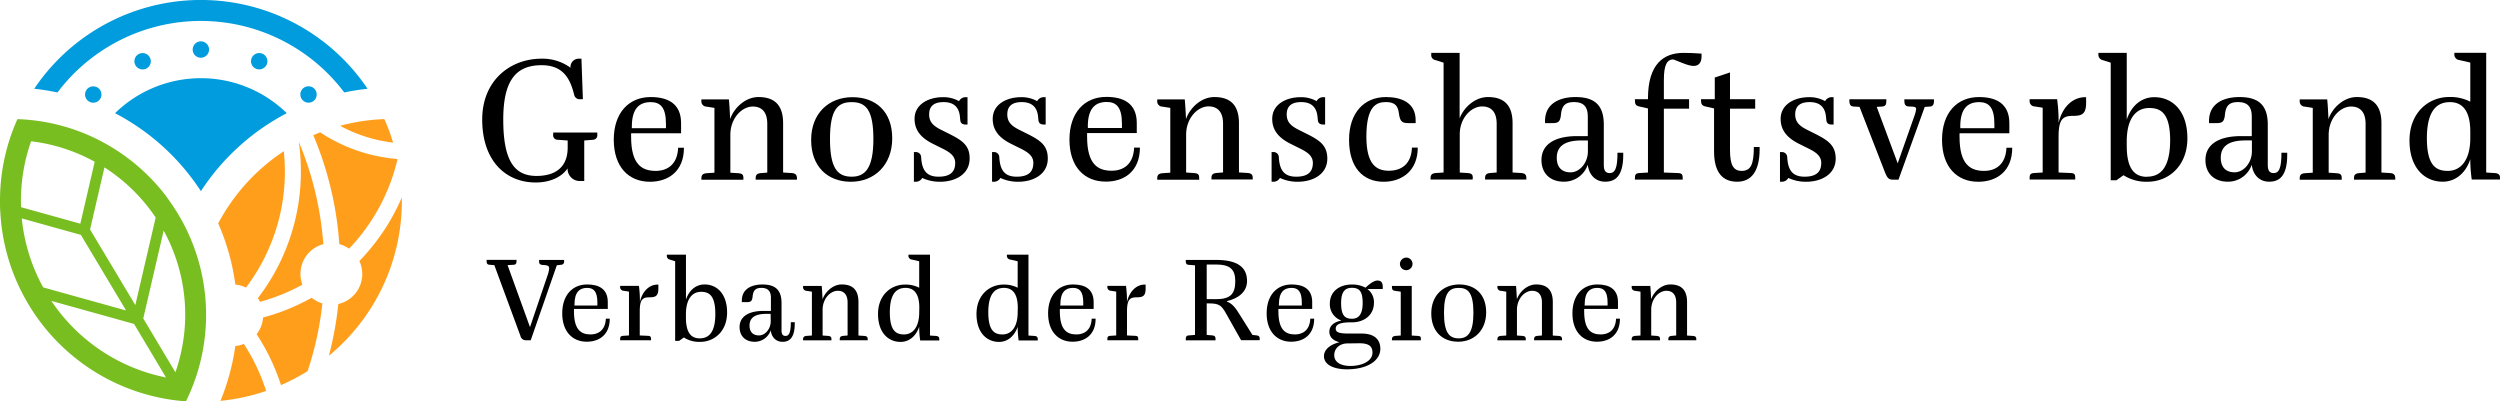 <svg xmlns="http://www.w3.org/2000/svg" viewBox="0 0 793.63 127.36"><defs><style>.cls-1{isolation:isolate;}.cls-2{fill:#78be20;mix-blend-mode:multiply;}.cls-3{fill:#ff9e1b;}.cls-4{fill:#009cde;}</style></defs><title>logo-genossenschaftsverband-verband-der-regionen</title><g class="cls-1"><g id="Ebene_20" data-name="Ebene 20"><path d="M451.2,366.14v-.47h-7.93v.47c0,.66.19,1.09,1.32,1.13,1.79.08,1.87.51,1.87,1.13a8.41,8.41,0,0,1-.47,2.06L440.38,387l-7.12-19.68,1.91-.12c.66,0,.93-.43.93-1.09v-.47h-9.49v.47c0,.66.23,1.05.93,1.09l1.52.12,8.28,22.44a1.73,1.73,0,0,0,1.87,1.4h1.4l8.28-23.8,1.36-.16A.94.94,0,0,0,451.2,366.14Z" transform="translate(-272.13 -283.15)"/><path d="M459.63,389.32c-3,0-5.29-1.4-5.29-7.31v-.78h10.73v-2.18c0-4.16-2.8-5.6-6.53-5.6-4.71,0-7.93,3.42-7.93,9.18s3.23,9,7.78,9c4,0,7.31-2.26,7.31-7.31h-1.24C464.3,388,462,389.32,459.63,389.32Zm-5.13-9.53c0-4,1.71-5.25,4-5.25,2.06,0,3.27,1.09,3.27,4.67v.93H454.5Z" transform="translate(-272.13 -283.15)"/><path d="M475.27,379a35.15,35.15,0,0,0-.31-5.1H469v.31a1.12,1.12,0,0,0,1.09,1.24l1.71.27v13.92l-1.87.12c-.86.08-.93.43-.93,1.09v.31h9.8v-.31c0-.66-.08-1.05-.93-1.09l-2.65-.12V382c0-3.81.93-4.47,3.11-4.47,1.94,0,2.8-.43,2.8-2.8v-1.24H481C478.18,373.45,476,375.71,475.27,379Z" transform="translate(-272.13 -283.15)"/><path d="M495.8,373.45c-2.61,0-4.86,1.67-5.91,4.82V364h-6.07v.31a1.18,1.18,0,0,0,.93,1.24l1.71.54v25.28h1.24l1.52-1.09a9,9,0,0,0,5.17,1.4c4.51,0,8.56-3.38,8.56-9.33S499.69,373.45,495.8,373.45Zm-1.56,17.11c-2.33,0-4.36-1.28-4.36-6.61v-1.24c.08-5,2.22-6.92,4.82-6.92,2.41,0,4.51,1,4.51,7C499.23,389,496.89,390.56,494.25,390.56Z" transform="translate(-272.13 -283.15)"/><path d="M521.47,389.79c-.78,0-1.24-.47-1.24-1.71v-8.71c0-4.36-2.18-5.91-6.07-5.91-3.19,0-6.53,1.24-6.53,5.13v.47h1.56c1.24,0,1.71-.23,1.87-1.87.19-2,1.09-2.65,2.8-2.65,2,0,3,1,3,3.11v4.2h-2.33c-4.94,0-7.62,1.91-7.62,5.13,0,2.88,1.87,4.67,4.82,4.67A5.37,5.37,0,0,0,516.8,388c.27,2.29,1.75,3.66,3.73,3.66s3.89-1,3.89-5.76v-.47h-1.24C523.18,389.28,522.36,389.79,521.47,389.79Zm-4.67-4.67c0,2.45-1.75,4.51-3.73,4.51-1.79,0-3-1-3-3.11,0-2.29,1.44-3.73,5.29-3.73h1.4Z" transform="translate(-272.13 -283.15)"/><path d="M546.52,389.79l-1.87-.12V379.05c0-3.89-1.87-5.6-5.29-5.6-2.92,0-5.33,2.45-6.11,4.71-.08-1.56-.16-3.15-.27-4.24h-5.91v.31a1.12,1.12,0,0,0,1.09,1.24l1.71.27v13.92l-1.71.12c-.82.08-1.09.43-1.09,1.09v.31h9v-.31c0-.66-.12-1-1.09-1.09l-1.71-.12v-8.13c0-3.62,2.49-6.07,4.82-6.07,1.75,0,3.11,1,3.11,3.73v10.46l-1.4.12c-.86.08-1.09.43-1.09,1.09v.31h8.87v-.31C547.6,390.21,547.37,389.86,546.52,389.79Z" transform="translate(-272.13 -283.15)"/><path d="M569.23,389.79l-1.87-.12V364h-6.85v.31a1.19,1.19,0,0,0,1.09,1.24l2.33.54v8.4a9.44,9.44,0,0,0-4.51-1c-4.51,0-8.56,3.38-8.56,9.33s3.27,8.87,7.16,8.87c2.57,0,4.86-1.67,5.91-4.82a31.48,31.48,0,0,0,.31,4.36h6.07v-.31C570.32,390.21,570.08,389.86,569.23,389.79Zm-5.29-7.55c0,5.06-2.26,7.08-4.82,7.08-2.41,0-4.51-1-4.51-7,0-6.22,2.33-7.78,5-7.78,2.26,0,4.36,1.32,4.36,6.34Z" transform="translate(-272.13 -283.15)"/><path d="M600.49,389.79l-1.87-.12V364h-6.85v.31a1.19,1.19,0,0,0,1.09,1.24l2.33.54v8.4a9.44,9.44,0,0,0-4.51-1c-4.51,0-8.56,3.38-8.56,9.33s3.27,8.87,7.16,8.87c2.57,0,4.86-1.67,5.91-4.82a31.48,31.48,0,0,0,.31,4.36h6.07v-.31C601.58,390.21,601.35,389.86,600.49,389.79Zm-5.29-7.55c0,5.06-2.26,7.08-4.82,7.08-2.41,0-4.51-1-4.51-7,0-6.22,2.33-7.78,5-7.78,2.26,0,4.36,1.32,4.36,6.34Z" transform="translate(-272.13 -283.15)"/><path d="M613.87,389.32c-3,0-5.29-1.4-5.29-7.31v-.78h10.73v-2.18c0-4.16-2.8-5.6-6.53-5.6-4.71,0-7.93,3.42-7.93,9.18s3.23,9,7.78,9c4,0,7.31-2.26,7.31-7.31h-1.25C618.54,388,616.28,389.32,613.87,389.32Zm-5.13-9.53c0-4,1.71-5.25,4-5.25,2.06,0,3.27,1.09,3.27,4.67v.93h-7.31Z" transform="translate(-272.13 -283.15)"/><path d="M629.89,379a35.15,35.15,0,0,0-.31-5.1h-5.91v.31a1.12,1.12,0,0,0,1.09,1.24l1.71.27v13.92l-1.87.12c-.86.08-.93.43-.93,1.09v.31h9.8v-.31c0-.66-.08-1.05-.93-1.09l-2.64-.12V382c0-3.81.93-4.47,3.11-4.47,1.95,0,2.8-.43,2.8-2.8v-1.24h-.16C632.81,373.45,630.67,375.71,629.89,379Z" transform="translate(-272.13 -283.15)"/><path d="M671.12,389.63l-1.4-.16-4.2-6.69c-1.13-1.83-2.18-3.27-3.89-3.89v-.16c3.46-.78,6.38-2.84,6.38-6.38,0-4.71-3.54-6.69-9.8-6.69h-9.65v.47c0,.66.19,1.05.93,1.09l2,.16v22.09l-2,.16c-.7,0-.93.43-.93,1.09v.47H658v-.47c0-.66-.19-1-.93-1.09l-1.87-.16v-10H656c3,0,3.89.58,5.29,3.11l4.82,8.56h5.91v-.47C672.05,390.06,671.82,389.71,671.12,389.63ZM658.2,378.12h-3v-11h3c4.32,0,6.07,1.48,6.07,5.29C664.27,376.48,662.68,378.12,658.2,378.12Z" transform="translate(-272.13 -283.15)"/><path d="M683.25,389.32c-3,0-5.29-1.4-5.29-7.31v-.78h10.73v-2.18c0-4.16-2.8-5.6-6.53-5.6-4.71,0-7.93,3.42-7.93,9.18s3.23,9,7.78,9c4,0,7.31-2.26,7.31-7.31h-1.24C687.92,388,685.66,389.32,683.25,389.32Zm-5.13-9.53c0-4,1.71-5.25,4-5.25,2.06,0,3.27,1.09,3.27,4.67v.93h-7.31Z" transform="translate(-272.13 -283.15)"/><path d="M709.38,372.21c-1,0-2.26.86-3.77,2.26a8.86,8.86,0,0,0-4.32-1c-3.93,0-7,2.18-7,6.07a5.44,5.44,0,0,0,3.7,5.37c-2.45.47-3.85,1.71-3.85,3.5s1.21,2.88,3.23,3.38c-2.68.62-4.94,2.18-4.94,4.4,0,3,3.54,4.2,7.31,4.2,6.26,0,10.58-2.61,10.58-6.53,0-2.76-1.71-4.82-5.91-4.82h-3.89c-3.23,0-4.36-.35-4.36-1.56,0-1.4,1.44-2,4.82-2h.31c3.93,0,7-2.33,7-6.22a5.2,5.2,0,0,0-2.06-4.36h4.86v-.62C711.09,372.95,710.67,372.21,709.38,372.21Zm-5.76,19.91c3.15,0,4.2,1,4.2,3,0,2.64-3.27,4.2-7,4.2-2.92,0-5.13-1.09-5.13-3.42,0-2.18,1.75-3.73,4.2-3.73Zm-2.33-7.78c-2.41,0-3.42-1.32-3.42-5s1.32-4.82,3.42-4.82c2.41,0,3.42,1.17,3.42,4.82S703.39,384.34,701.29,384.34Z" transform="translate(-272.13 -283.15)"/><path d="M716.54,366.92a2,2,0,1,0,2-2A2.06,2.06,0,0,0,716.54,366.92Z" transform="translate(-272.13 -283.15)"/><path d="M722.29,389.79l-2-.12V373.92H714v.31c0,.66.12,1.13.93,1.24l1.87.27v13.92l-1.71.12c-.82.08-1.09.43-1.09,1.09v.31h9.18v-.31C723.23,390.21,723.15,389.83,722.29,389.79Z" transform="translate(-272.13 -283.15)"/><path d="M735.36,373.45c-5,0-8.87,3.42-8.87,9.18s3.54,9,8.56,9,8.87-3.58,8.87-9.33S740.38,373.45,735.36,373.45Zm-.16,17.11c-3,0-4.67-1.79-4.67-8.09s1.63-7.93,4.67-7.93,4.67,1.63,4.67,7.93S738.08,390.56,735.21,390.56Z" transform="translate(-272.13 -283.15)"/><path d="M766.94,389.79l-1.87-.12V379.05c0-3.89-1.87-5.6-5.29-5.6-2.92,0-5.33,2.45-6.11,4.71-.08-1.56-.16-3.15-.27-4.24h-5.91v.31a1.12,1.12,0,0,0,1.09,1.24l1.71.27v13.92l-1.71.12c-.82.08-1.09.43-1.09,1.09v.31h9v-.31c0-.66-.12-1-1.09-1.09l-1.71-.12v-8.13c0-3.62,2.49-6.07,4.82-6.07,1.75,0,3.11,1,3.11,3.73v10.46l-1.4.12c-.86.08-1.09.43-1.09,1.09v.31H768v-.31C768,390.21,767.8,389.86,766.94,389.79Z" transform="translate(-272.13 -283.15)"/><path d="M780.32,389.32c-3,0-5.29-1.4-5.29-7.31v-.78h10.73v-2.18c0-4.16-2.8-5.6-6.53-5.6-4.71,0-7.93,3.42-7.93,9.18s3.23,9,7.78,9c4,0,7.31-2.26,7.31-7.31h-1.24C785,388,782.73,389.32,780.32,389.32Zm-5.13-9.53c0-4,1.71-5.25,4-5.25,2.06,0,3.27,1.09,3.27,4.67v.93h-7.31Z" transform="translate(-272.13 -283.15)"/><path d="M809.56,389.79l-1.87-.12V379.05c0-3.89-1.87-5.6-5.29-5.6-2.92,0-5.33,2.45-6.11,4.71-.08-1.56-.16-3.15-.27-4.24h-5.91v.31a1.12,1.12,0,0,0,1.09,1.24l1.71.27v13.92l-1.71.12c-.82.08-1.09.43-1.09,1.09v.31h9v-.31c0-.66-.12-1-1.09-1.09l-1.71-.12v-8.13c0-3.62,2.49-6.07,4.82-6.07,1.75,0,3.11,1,3.11,3.73v10.46l-1.4.12c-.86.08-1.09.43-1.09,1.09v.31h8.87v-.31C810.65,390.21,810.42,389.86,809.56,389.79Z" transform="translate(-272.13 -283.15)"/><path d="M442.2,341.08c4.48,0,8.22-1.67,10.11-4.48a3.85,3.85,0,0,0,4.14,4h1.15V327.75l2.76-.23a1.4,1.4,0,0,0,1.38-1.61v-.69h-14v.69a1.4,1.4,0,0,0,1.38,1.61l3.22.23V330c0,6.32-4,9-9.88,9-7,0-10.57-4.71-10.57-17.92,0-13,4.48-17.23,12.18-17.23,5.92,0,8.67,3.16,10.11,8.56l.23.86a1.76,1.76,0,0,0,1.84,1.38h.92l-.46-12.87H456a2.62,2.62,0,0,0-2.76,2.87,15,15,0,0,0-9.19-2.87c-9.94,0-18.84,6.89-18.84,19.3C425.19,334,432.49,341.08,442.2,341.08Z" transform="translate(-272.13 -283.15)"/><path d="M478.45,340.85c5.86,0,10.8-3.33,10.8-10.8h-1.84c-.23,5.46-3.56,7.35-7.12,7.35-4.42,0-7.81-2.07-7.81-10.8v-1.15h15.86v-3.22c0-6.15-4.14-8.27-9.65-8.27-7,0-11.72,5.06-11.72,13.56C467,336.19,471.72,340.85,478.45,340.85Zm-5.74-17.52c0-5.92,2.53-7.76,6-7.76,3,0,4.83,1.61,4.83,6.89v1.38H472.7Z" transform="translate(-272.13 -283.15)"/><path d="M523.49,338.09l-2.76-.17V322.23c0-5.74-2.76-8.27-7.81-8.27-4.31,0-7.87,3.62-9,7-.11-2.3-.23-4.65-.4-6.26h-8.73v.46a1.65,1.65,0,0,0,1.61,1.84l2.53.4v20.57l-2.53.17c-1.21.12-1.61.63-1.61,1.61v.46h13.33v-.46c0-1-.17-1.49-1.61-1.61l-2.53-.17v-12c0-5.34,3.68-9,7.12-9,2.59,0,4.6,1.44,4.6,5.52v15.45l-2.07.17c-1.26.12-1.61.63-1.61,1.61v.46h13.1v-.46C525.09,338.72,524.75,338.2,523.49,338.09Z" transform="translate(-272.13 -283.15)"/><path d="M542.27,340.85c7.41,0,13.1-5.29,13.1-13.79S550.14,314,542.73,314s-13.1,5.06-13.1,13.56S534.86,340.85,542.27,340.85Zm.23-25.28c4.48,0,6.89,2.41,6.89,11.72s-2.64,11.95-6.89,11.95c-4.48,0-6.89-2.64-6.89-11.95S538,315.57,542.5,315.57Z" transform="translate(-272.13 -283.15)"/><path d="M573.07,325.45l-1.84-.92c-2.59-1.26-4.14-2.47-4.14-5.06s1.49-3.91,4.6-3.91c3.27,0,4.88,1.67,5.17,4.6l.11,1.15c.12,1,.69,1.38,1.84,1.38h.46V314h-.46a2.37,2.37,0,0,0-2.24,1.26,10,10,0,0,0-5.11-1.26c-4.54,0-9,2.24-9,6.89,0,3.79,2.3,6.2,6,8l1.84.92c2.59,1.26,5.06,2.41,5.06,5.06,0,2.87-1.61,4.37-5.29,4.37s-5.29-1.9-5.52-6.2a1.66,1.66,0,0,0-1.84-1.61h-.46v9.42h.46a2.34,2.34,0,0,0,2.18-1.21,13.23,13.23,0,0,0,5.63,1.21c5,0,9.42-2.47,9.42-7.35C580,329.13,577.32,327.57,573.07,325.45Z" transform="translate(-272.13 -283.15)"/><path d="M597.88,325.45l-1.84-.92c-2.59-1.26-4.14-2.47-4.14-5.06s1.49-3.91,4.6-3.91c3.27,0,4.88,1.67,5.17,4.6l.11,1.15c.12,1,.69,1.38,1.84,1.38h.46V314h-.46a2.37,2.37,0,0,0-2.24,1.26,10,10,0,0,0-5.11-1.26c-4.54,0-9,2.24-9,6.89,0,3.79,2.3,6.2,6,8l1.84.92c2.59,1.26,5.06,2.41,5.06,5.06,0,2.87-1.61,4.37-5.29,4.37s-5.29-1.9-5.52-6.2a1.66,1.66,0,0,0-1.84-1.61h-.46v9.42h.46a2.34,2.34,0,0,0,2.18-1.21,13.23,13.23,0,0,0,5.63,1.21c5,0,9.42-2.47,9.42-7.35C604.78,329.13,602.13,327.57,597.88,325.45Z" transform="translate(-272.13 -283.15)"/><path d="M634,330h-1.84c-.23,5.46-3.56,7.35-7.12,7.35-4.42,0-7.81-2.07-7.81-10.8v-1.15H633v-3.22c0-6.15-4.14-8.27-9.65-8.27-7,0-11.72,5.06-11.72,13.56,0,8.67,4.77,13.33,11.49,13.33C629,340.85,634,337.51,634,330Zm-16.54-6.72c0-5.92,2.53-7.76,6-7.76,3,0,4.83,1.61,4.83,6.89v1.38h-10.8Z" transform="translate(-272.13 -283.15)"/><path d="M652.81,339.7c0-1-.17-1.49-1.61-1.61l-2.53-.17v-12c0-5.34,3.68-9,7.12-9,2.58,0,4.6,1.44,4.6,5.52v15.45l-2.07.17c-1.26.12-1.61.63-1.61,1.61v.46h13.1v-.46c0-1-.34-1.49-1.61-1.61l-2.76-.17V322.23c0-5.74-2.76-8.27-7.81-8.27-4.31,0-7.87,3.62-9,7-.11-2.3-.23-4.65-.4-6.26h-8.73v.46a1.65,1.65,0,0,0,1.61,1.84l2.53.4v20.57l-2.53.17c-1.21.12-1.61.63-1.61,1.61v.46h13.33Z" transform="translate(-272.13 -283.15)"/><path d="M686.58,325.45l-1.84-.92c-2.58-1.26-4.14-2.47-4.14-5.06s1.49-3.91,4.6-3.91c3.28,0,4.88,1.67,5.17,4.6l.12,1.15c.11,1,.69,1.38,1.84,1.38h.46V314h-.46a2.37,2.37,0,0,0-2.24,1.26A10,10,0,0,0,685,314c-4.54,0-9,2.24-9,6.89,0,3.79,2.3,6.2,6,8l1.84.92c2.58,1.26,5.06,2.41,5.06,5.06,0,2.87-1.61,4.37-5.29,4.37s-5.29-1.9-5.51-6.2a1.66,1.66,0,0,0-1.84-1.61h-.46v9.42h.46a2.34,2.34,0,0,0,2.18-1.21,13.23,13.23,0,0,0,5.63,1.21c5,0,9.42-2.47,9.42-7.35C693.48,329.13,690.84,327.57,686.58,325.45Z" transform="translate(-272.13 -283.15)"/><path d="M722.2,330h-1.84c-.23,5.46-3.56,7.35-7.35,7.35-4,0-7.12-2.07-7.12-10.8,0-9.65,3.1-11,6.2-11,2.93,0,3.85,1.26,4.14,3.68.34,2.7,1.21,3,3,3h2.3v-.92c0-5.52-4.48-7.35-9.42-7.35-7,0-11.72,5.06-11.72,13.56,0,8.67,4.31,13.33,11,13.33C717,340.85,722.2,337.51,722.2,330Z" transform="translate(-272.13 -283.15)"/><path d="M739.67,339.7c0-1-.17-1.49-1.61-1.61l-2.53-.17V325.79c0-5.17,3.62-8.85,7.12-8.85,2.59,0,4.6,1.44,4.6,5.52v15.45l-2.07.17c-1.26.12-1.61.63-1.61,1.61v.46h13.1v-.46c0-1-.34-1.49-1.61-1.61l-2.76-.17V322.23c0-5.74-2.76-8.27-7.81-8.27-4.25,0-7.76,3.45-9,6.78v-20.8h-9v.46a1.6,1.6,0,0,0,1.38,1.84l2.53.8v34.87l-2.53.17c-1.21.12-1.61.63-1.61,1.61v.46h13.33Z" transform="translate(-272.13 -283.15)"/><path d="M783.1,338.09c-1.15,0-1.84-.69-1.84-2.53V322.69c0-6.43-3.22-8.73-9-8.73-4.71,0-9.65,1.84-9.65,7.58v.69h2.3c1.84,0,2.53-.34,2.76-2.76.29-3,1.61-3.91,4.14-3.91,3,0,4.37,1.44,4.37,4.6v6.2h-3.45c-7.3,0-11.26,2.82-11.26,7.58,0,4.25,2.76,6.89,7.12,6.89a7.93,7.93,0,0,0,7.58-5.4c.4,3.39,2.58,5.4,5.52,5.4s5.74-1.44,5.74-8.5v-.69h-1.84C785.63,337.34,784.42,338.09,783.1,338.09Zm-6.89-6.89c0,3.62-2.58,6.66-5.51,6.66-2.64,0-4.37-1.49-4.37-4.6,0-3.39,2.13-5.52,7.81-5.52h2.07Z" transform="translate(-272.13 -283.15)"/><path d="M812.29,300.17c-2.13-.17-4-.23-5.75-.23-6.15,0-11.26,3.39-11.26,14.48v.23h-4.14v.46c0,1,.23,1.61,1.38,1.84l2.76.63v20.34l-2.76.17c-1.21.06-1.38.63-1.38,1.61v.46h15.17v-.46c0-1-.17-1.55-1.38-1.61l-4.6-.17V317.64h8v-3h-8v-6.2c0-4.65,1-6.43,3-6.43,2.07.75,4.71,2.07,6.43,2.07s2.53-1.15,2.53-3Z" transform="translate(-272.13 -283.15)"/><path d="M825,337.4c-2.7,0-3.68-2.07-3.68-6.66v-13.1h8v-3h-8v-8.5l-4.83,1.61v6.89h-4.37v.46c0,1,.29,1.61,1.38,1.84l2.76.63v13.62c0,6.78,2.76,9.65,7.35,9.65,4.37,0,7.12-3.16,7.12-10.34v-.69h-1.84C828.89,335.39,827.91,337.4,825,337.4Z" transform="translate(-272.13 -283.15)"/><path d="M848,325.45l-1.84-.92c-2.58-1.26-4.14-2.47-4.14-5.06s1.49-3.91,4.6-3.91c3.27,0,4.88,1.67,5.17,4.6l.12,1.15c.11,1,.69,1.38,1.84,1.38h.46V314h-.46a2.37,2.37,0,0,0-2.24,1.26,10,10,0,0,0-5.11-1.26c-4.54,0-9,2.24-9,6.89,0,3.79,2.3,6.2,6,8l1.84.92c2.58,1.26,5.05,2.41,5.05,5.06,0,2.87-1.61,4.37-5.29,4.37s-5.29-1.9-5.51-6.2a1.66,1.66,0,0,0-1.84-1.61h-.46v9.42h.46a2.34,2.34,0,0,0,2.18-1.21,13.23,13.23,0,0,0,5.63,1.21c5,0,9.42-2.47,9.42-7.35C854.86,329.13,852.21,327.57,848,325.45Z" transform="translate(-272.13 -283.15)"/><path d="M876.68,315.11c0,1,.17,1.78,1.38,1.84l1.26.06c.8.06,1.09.29,1.09.75a9.42,9.42,0,0,1-.63,2.41L874.56,335l-6.66-17.92,1.67-.11c1.26-.06,1.38-.86,1.38-1.84v-.46H859.22v.46c0,1,.23,1.78,1.38,1.84l1.84.11,8,20.57c.69,1.72,1.09,2.53,2.53,2.53h1.84l8.33-23.09,1.55-.11c1.21-.06,1.38-.86,1.38-1.84v-.46h-9.42Z" transform="translate(-272.13 -283.15)"/><path d="M902,337.4c-4.42,0-7.81-2.07-7.81-10.8v-1.15H910v-3.22c0-6.15-4.14-8.27-9.65-8.27-7,0-11.72,5.06-11.72,13.56,0,8.67,4.77,13.33,11.49,13.33,5.86,0,10.8-3.33,10.8-10.8h-1.84C908.86,335.5,905.53,337.4,902,337.4Zm-7.58-14.07c0-5.92,2.53-7.76,6-7.76,3,0,4.83,1.61,4.83,6.89v1.38h-10.8Z" transform="translate(-272.13 -283.15)"/><path d="M925.63,322.17a51.92,51.92,0,0,0-.46-7.53h-8.73v.46a1.65,1.65,0,0,0,1.61,1.84l2.53.4v20.57l-2.76.17c-1.26.12-1.38.63-1.38,1.61v.46h14.48v-.46c0-1-.11-1.55-1.38-1.61l-3.91-.17V326.54c0-5.63,1.38-6.61,4.6-6.61,2.87,0,4.14-.63,4.14-4.14V314h-.23C929.94,314,926.78,317.29,925.63,322.17Z" transform="translate(-272.13 -283.15)"/><path d="M956,314c-3.85,0-7.18,2.47-8.73,7.12V299.94h-9v.46a1.75,1.75,0,0,0,1.38,1.84l2.53.8v37.34H944l2.24-1.61a13.33,13.33,0,0,0,7.64,2.07c6.66,0,12.64-5,12.64-13.79S961.71,314,956,314Zm-2.3,25.28c-3.45,0-6.43-1.9-6.43-9.77v-1.84c.12-7.41,3.27-10.23,7.12-10.23,3.56,0,6.66,1.44,6.66,10.34C961,336.94,957.57,339.24,953.67,339.24Z" transform="translate(-272.13 -283.15)"/><path d="M993.88,338.09c-1.15,0-1.84-.69-1.84-2.53V322.69c0-6.43-3.22-8.73-9-8.73-4.71,0-9.65,1.84-9.65,7.58v.69h2.3c1.84,0,2.53-.34,2.76-2.76.29-3,1.61-3.91,4.14-3.91,3,0,4.37,1.44,4.37,4.6v6.2h-3.45c-7.3,0-11.26,2.82-11.26,7.58,0,4.25,2.76,6.89,7.12,6.89a7.93,7.93,0,0,0,7.58-5.4c.4,3.39,2.58,5.4,5.52,5.4s5.74-1.44,5.74-8.5v-.69h-1.84C996.41,337.34,995.21,338.09,993.88,338.09ZM987,331.19c0,3.62-2.58,6.66-5.51,6.66-2.64,0-4.37-1.49-4.37-4.6,0-3.39,2.13-5.52,7.81-5.52H987Z" transform="translate(-272.13 -283.15)"/><path d="M1030.88,338.09l-2.76-.17V322.23c0-5.74-2.76-8.27-7.81-8.27-4.31,0-7.87,3.62-9,7-.11-2.3-.23-4.65-.4-6.26h-8.73v.46a1.65,1.65,0,0,0,1.61,1.84l2.53.4v20.57l-2.53.17c-1.21.12-1.61.63-1.61,1.61v.46h13.33v-.46c0-1-.17-1.49-1.61-1.61l-2.53-.17v-12c0-5.34,3.68-9,7.12-9,2.58,0,4.6,1.44,4.6,5.52v15.45l-2.07.17c-1.26.12-1.61.63-1.61,1.61v.46h13.1v-.46C1032.49,338.72,1032.14,338.2,1030.88,338.09Z" transform="translate(-272.13 -283.15)"/><path d="M1064.14,338.09l-2.76-.17v-38h-10.11v.46a1.76,1.76,0,0,0,1.61,1.84l3.45.8v12.41a13.94,13.94,0,0,0-6.66-1.49c-6.66,0-12.64,5-12.64,13.79s4.83,13.1,10.57,13.1c3.79,0,7.18-2.47,8.73-7.12a46.49,46.49,0,0,0,.46,6.43h9v-.46C1065.75,338.72,1065.41,338.2,1064.14,338.09Zm-7.81-11.15c0,7.47-3.33,10.46-7.12,10.46-3.56,0-6.66-1.44-6.66-10.34,0-9.19,3.45-11.49,7.35-11.49,3.33,0,6.43,2,6.43,9.36Z" transform="translate(-272.13 -283.15)"/><path class="cls-2" d="M323.52,343.71a62.4,62.4,0,0,0-16.65-14.25q-1.52-.89-3.09-1.71a61.67,61.67,0,0,0-19.06-6.14,62.5,62.5,0,0,0-7.06-.64,63.21,63.21,0,0,0-5.53,26s0,.06,0,.1c0,1.2,0,2.38.11,3.56a63.4,63.4,0,0,0,5,21.45q.89,2.07,1.92,4.06a63.61,63.61,0,0,0,52,34.42,62.1,62.1,0,0,0-5-63.3Q324.92,345.41,323.52,343.71Zm-18.23-7.42a55.74,55.74,0,0,1,16.26,15.91L315.09,380,300.72,356Zm-26.51,10.65A56.85,56.85,0,0,1,282,328a55.11,55.11,0,0,1,20.19,6.5l-4.56,19.66-18.83-5.24C278.8,348.24,278.78,347.59,278.78,346.93Zm.27,5.55,18.75,5.22,14.36,24-26.31-7.32A56.69,56.69,0,0,1,279.05,352.48Zm9.39,26.19,26.24,7.3,10.15,17A57.26,57.26,0,0,1,288.44,378.68Zm39.37,22.65-10.2-17.08,6.47-27.9a55.42,55.42,0,0,1,3.73,45Z" transform="translate(-272.13 -283.15)"/><path class="cls-3" d="M371.59,326.08a108,108,0,0,1,8.26,34.57,9.75,9.75,0,0,1,3.1,1.44,61.18,61.18,0,0,0,15.35-28.34l0-.13a51.78,51.78,0,0,1-24.51-8.45C373,325.46,372.31,325.76,371.59,326.08Z" transform="translate(-272.13 -283.15)"/><path class="cls-3" d="M396.92,328.42a63.93,63.93,0,0,0-2.77-7.46,61.82,61.82,0,0,0-14.06,2.13A46.75,46.75,0,0,0,396.92,328.42Z" transform="translate(-272.13 -283.15)"/><path class="cls-3" d="M346.83,393a71.91,71.91,0,0,1-4.72,17.4,63.52,63.52,0,0,0,14.5-3.14,61.06,61.06,0,0,0-7.07-14.93A9.79,9.79,0,0,1,346.83,393Z" transform="translate(-272.13 -283.15)"/><path class="cls-3" d="M355.64,383.94a9.74,9.74,0,0,1-2.05,5.32,66.19,66.19,0,0,1,7.74,16.14,63.65,63.65,0,0,0,8.45-4.44,103,103,0,0,0,4.69-21.47,9.78,9.78,0,0,1-3.39-1.83A65.88,65.88,0,0,1,355.64,383.94Z" transform="translate(-272.13 -283.15)"/><path class="cls-3" d="M386.21,366a9.77,9.77,0,0,1-6.68,13.66,108.1,108.1,0,0,1-3,16.43,63.58,63.58,0,0,0,23.17-49.15c0-.38,0-.76,0-1.14A66.53,66.53,0,0,1,386.21,366Z" transform="translate(-272.13 -283.15)"/><path class="cls-3" d="M367,328.32a66,66,0,0,1-13,49.46,9.79,9.79,0,0,1,.67,1.18,60.87,60.87,0,0,0,13.46-5.44,9.76,9.76,0,0,1,6.64-12.86,103,103,0,0,0-7.74-32.36Z" transform="translate(-272.13 -283.15)"/><path class="cls-3" d="M350.22,374.45a60.95,60.95,0,0,0,12-43.29,62.6,62.6,0,0,0-20.82,22.9,71.68,71.68,0,0,1,5.44,19.43A9.79,9.79,0,0,1,350.22,374.45Z" transform="translate(-272.13 -283.15)"/><path class="cls-4" d="M335.91,289.8a57,57,0,0,1,45.51,22.7,71.7,71.7,0,0,1,7.39-1.17,63.75,63.75,0,0,0-105.82,0,71.7,71.7,0,0,1,7.39,1.17A57,57,0,0,1,335.91,289.8Z" transform="translate(-272.13 -283.15)"/><path class="cls-4" d="M335.91,343.83a72.58,72.58,0,0,1,27.26-24.75,39,39,0,0,0-54.52,0A72.58,72.58,0,0,1,335.91,343.83Z" transform="translate(-272.13 -283.15)"/><path class="cls-4" d="M338.5,298.88a2.6,2.6,0,1,0-2.6,2.6A2.63,2.63,0,0,0,338.5,298.88Z" transform="translate(-272.13 -283.15)"/><path class="cls-4" d="M318.4,305a2.6,2.6,0,1,0-3.4-1.4A2.63,2.63,0,0,0,318.4,305Z" transform="translate(-272.13 -283.15)"/><path class="cls-4" d="M299.9,311.31a2.6,2.6,0,1,0,3.67,0A2.63,2.63,0,0,0,299.9,311.31Z" transform="translate(-272.13 -283.15)"/><path class="cls-4" d="M356.82,303.59a2.6,2.6,0,1,0-3.4,1.4A2.63,2.63,0,0,0,356.82,303.59Z" transform="translate(-272.13 -283.15)"/><path class="cls-4" d="M371.92,311.31a2.6,2.6,0,1,0,0,3.67A2.63,2.63,0,0,0,371.92,311.31Z" transform="translate(-272.13 -283.15)"/></g></g></svg>